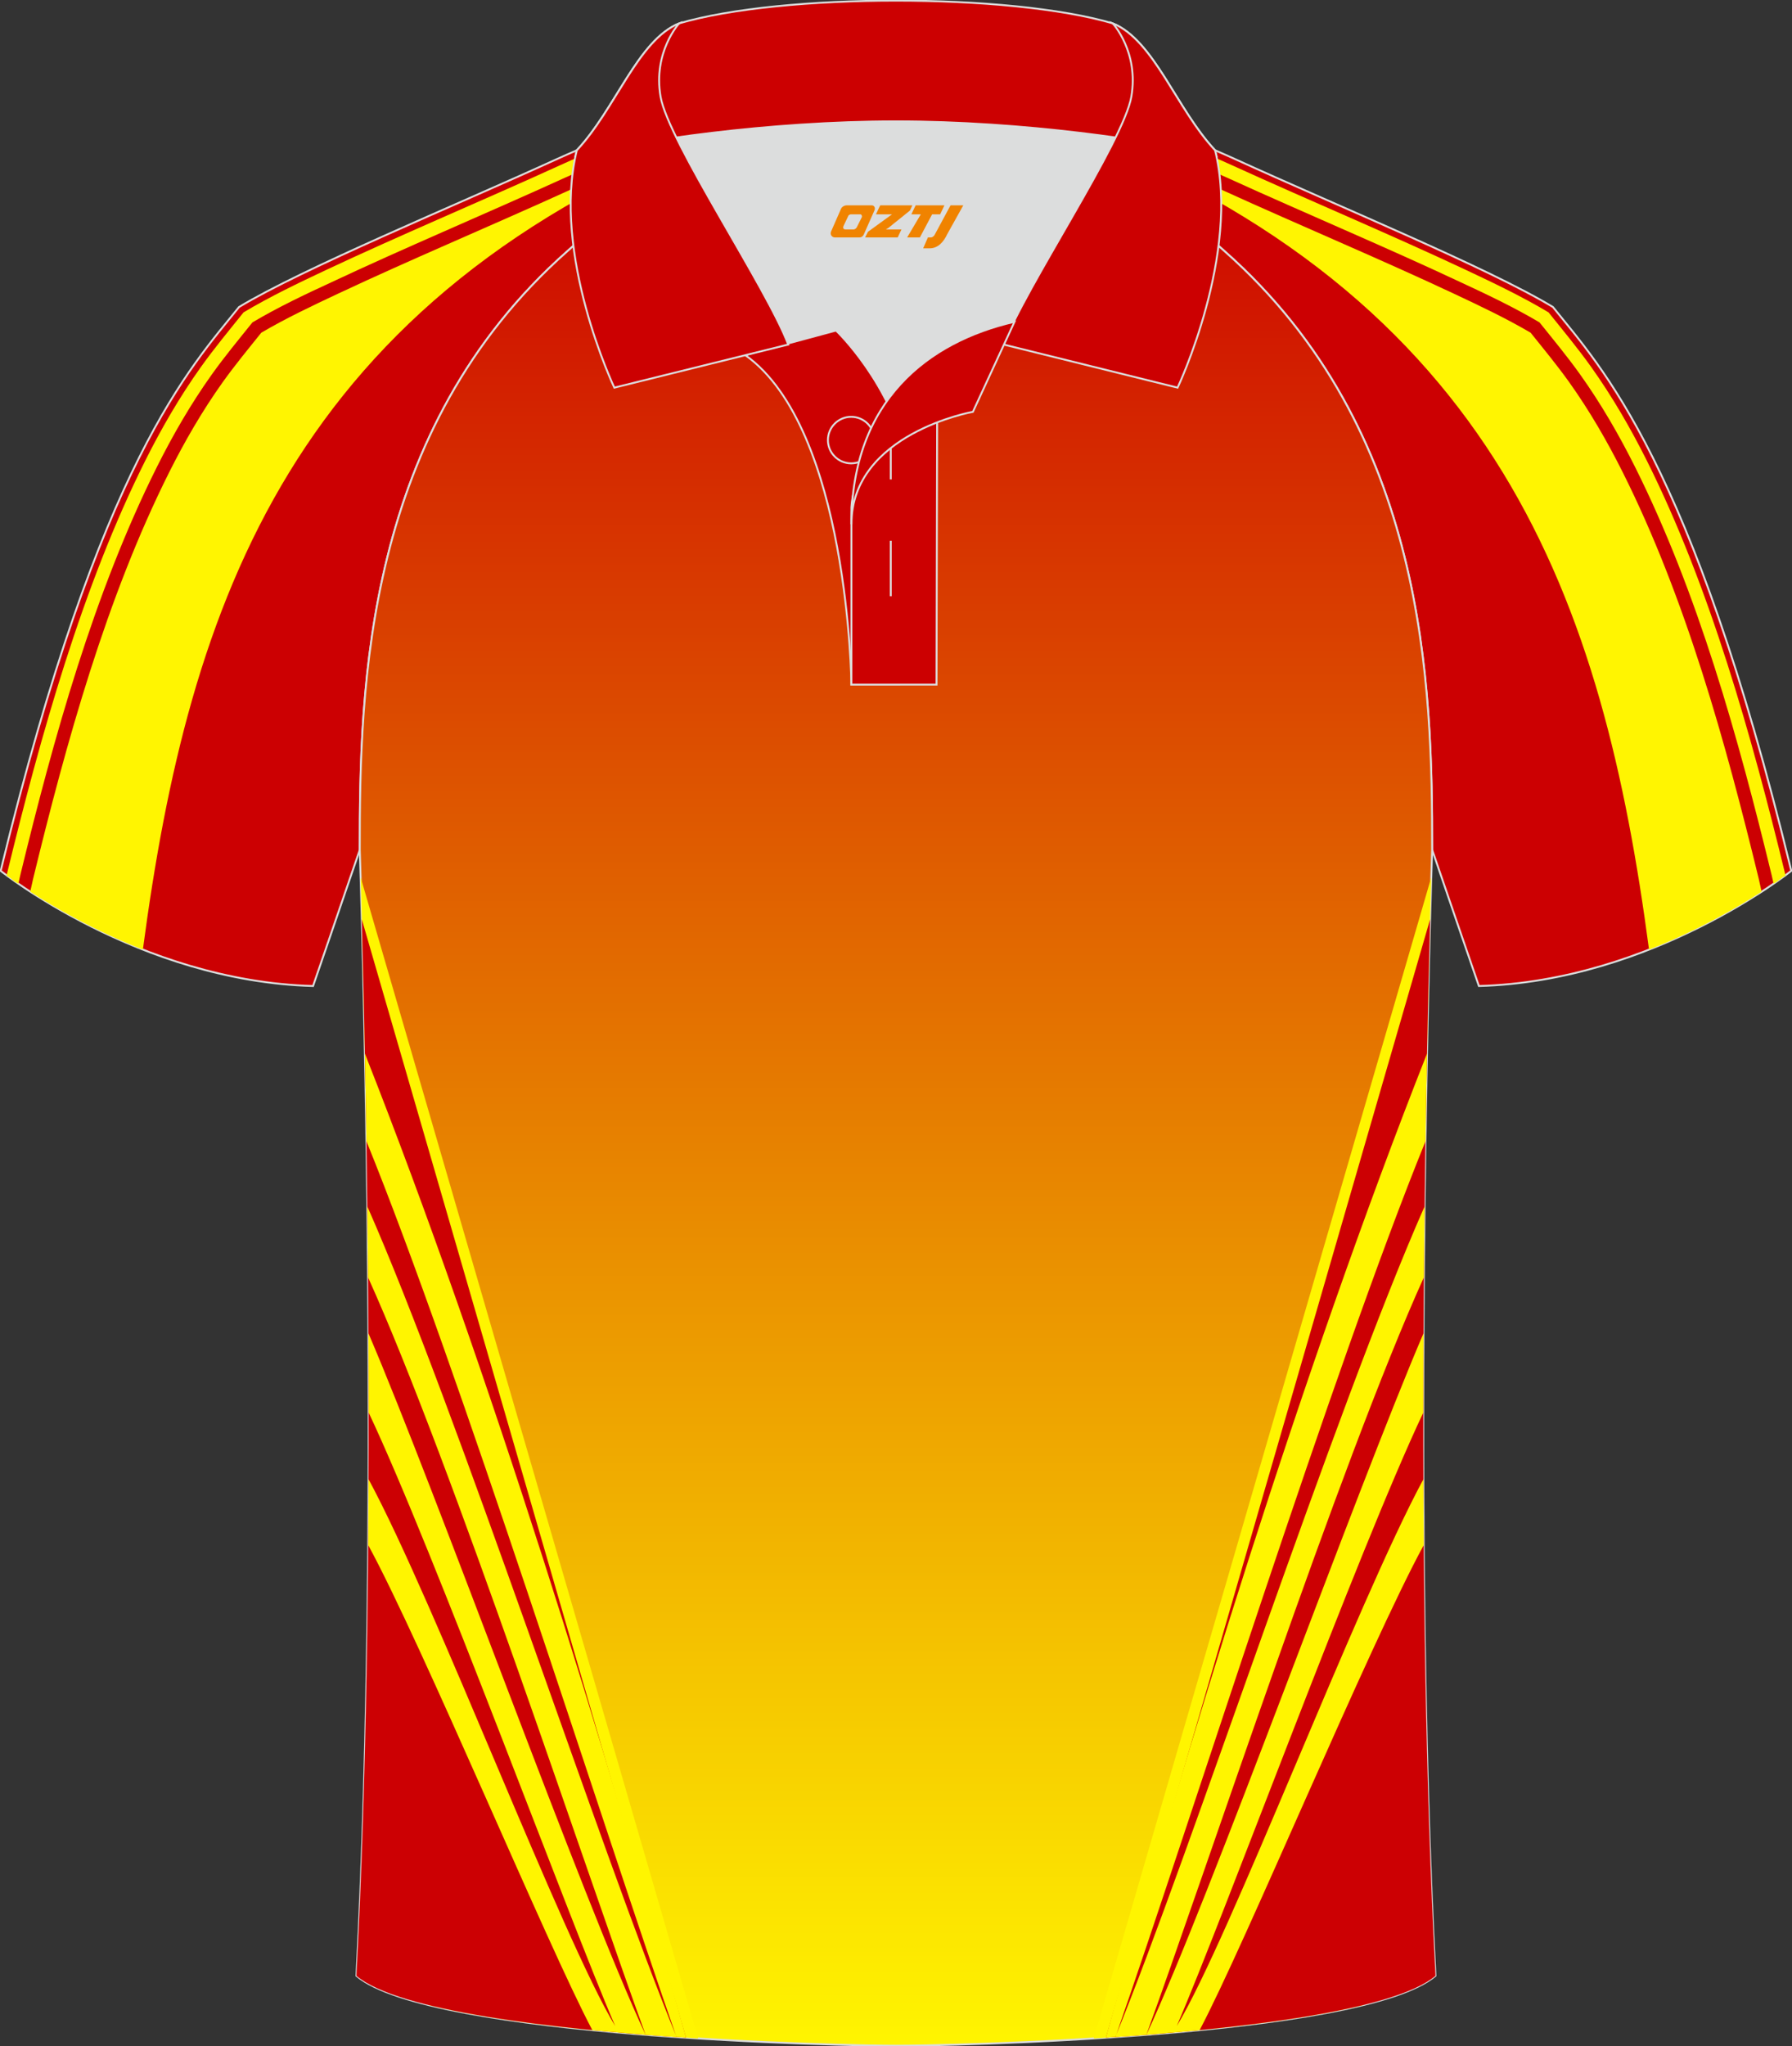 <?xml version="1.0" encoding="utf-8"?>
<!-- Generator: Adobe Illustrator 24.0.0, SVG Export Plug-In . SVG Version: 6.00 Build 0)  -->
<svg xmlns="http://www.w3.org/2000/svg" xmlns:xlink="http://www.w3.org/1999/xlink" version="1.1" id="图层_1" x="0px" y="0px" width="379.8px" height="433.5px" viewBox="0 0 379.8 433.5" enable-background="new 0 0 379.8 433.5" xml:space="preserve">
<rect x="0" y="0" width="379.8" height="433.5" fill="#333333" stroke="none"/>
<g>
	<path fill="#CC0002" stroke="#DCDDDD" stroke-width="0.4" stroke-miterlimit="22.926" d="M133.09,27.75   c-4.33,1.37-9.2,3.29-15.06,5.95C96.09,43.72,64.34,56.79,50.66,65.04C40.42,77.84,21.3,97.46,0.14,184.48   c0,0,29.19,23.38,66.21,24.4c0,0,7.17-20.82,9.9-28.84c0-34.68,1.03-88.85,44.05-126.87c8.02-7.36,28.69-19.88,41.87-26.31   L133.09,27.75z"/>
	<g>
		<path fill="#FFF501" d="M30.28,201.17C40,127.95,61.74,62.79,154.87,27.09h-0.02l-19.39,7.34l-0.15,0.05    c-4.9,1.55-9.65,3.54-14.33,5.67c-8.62,3.93-17.31,7.71-25.98,11.53c-7.84,3.45-15.67,6.92-23.42,10.56    c-5.47,2.57-10.99,5.18-16.2,8.24c-2.78,3.46-5.61,6.89-8.19,10.5c-4.31,6.05-8.04,12.49-11.36,19.12    c-13.32,26.6-21.79,57.22-28.81,86.06l-0.61,2.74C11.67,192.31,19.96,197.12,30.28,201.17z"/>
		<path fill="#FFF501" d="M53.5,68.3c-2.92,3.64-5.9,7.23-8.61,11.03c-4.4,6.17-8.2,12.73-11.59,19.5    c-13.42,26.81-21.96,57.59-29.02,86.66l-0.39,1.72l-0.05-0.03l-0.05-0.03l-0.05-0.03l-0.05-0.03l-0.05-0.03l-0.05-0.03l-0.02-0.02    L3.55,187l-0.05-0.03l-0.05-0.03l-0.05-0.03l-0.05-0.03l-0.05-0.03l-0.05-0.03l-0.04-0.03l-0.04-0.03l-0.04-0.03l-0.05-0.03    l-0.02-0.01l-0.02-0.02L3,186.64l-0.04-0.03l-0.04-0.03l-0.04-0.03l-0.04-0.03l-0.04-0.03l-0.04-0.03l-0.04-0.03l-0.04-0.03    l-0.04-0.03l-0.01-0.01l-0.04-0.06l-0.04-0.03l-0.04-0.03l-0.04-0.03l-0.04-0.03l-0.04-0.03l-0.04-0.03l-0.04-0.03l-0.04-0.03    l-0.04-0.03L2.19,186l-0.01-0.01L2.17,186l-0.04-0.03l-0.04-0.03l-0.04-0.03l-0.04-0.03l-0.04-0.02l-0.03-0.03l-0.03-0.02    l-0.02-0.01l-0.03-0.02l-0.03-0.02H1.82l-0.03-0.02l-0.03-0.02l-0.03-0.02l-0.03-0.02l-0.03-0.02l-0.03-0.02l-0.03-0.02    l-0.03-0.02l-0.03-0.02l-0.03-0.02l-0.03-0.02l0,0l-0.03-0.02l-0.03-0.02l-0.03-0.02l0.14-0.61c7-28.8,15.91-60.63,29.24-87.26    c3.46-6.91,7.33-13.58,11.81-19.87c2.87-4.02,5.95-7.72,9.03-11.56c5.57-3.34,11.7-6.26,17.57-9.02    c7.79-3.66,15.67-7.15,23.54-10.62c8.65-3.81,17.32-7.58,25.91-11.5c3.29-1.5,6.64-2.94,10.07-4.22c1.62-0.6,3.25-1.17,4.9-1.69    l3.85-1.46l8.7-0.26l-6.1,2.31l-5.45,2.06l-0.15,0.05c-5.01,1.59-9.87,3.62-14.65,5.79c-8.61,3.93-17.29,7.7-25.94,11.52    c-7.86,3.46-15.71,6.94-23.48,10.59C64.67,62.36,58.92,65.08,53.5,68.3z"/>
	</g>
	<path fill="#CC0002" stroke="#DCDDDD" stroke-width="0.4" stroke-miterlimit="22.926" d="M246.69,27.75   c4.33,1.37,9.2,3.29,15.06,5.95c21.94,10.02,53.7,23.08,67.38,31.34c10.24,12.8,29.36,32.42,50.52,119.44   c0,0-29.19,23.38-66.21,24.4c0,0-7.17-20.82-9.9-28.84c0-34.68-1.03-88.85-44.05-126.87c-8.02-7.36-28.69-19.88-41.87-26.31   L246.69,27.75z"/>
	<g>
		<path fill="#FFF501" d="M349.5,201.17c-9.72-73.22-31.46-138.38-124.59-174.08h0.02l19.39,7.34l0.15,0.05    c4.9,1.55,9.65,3.54,14.33,5.67c8.62,3.93,17.31,7.71,25.98,11.53c7.84,3.45,15.67,6.92,23.42,10.56    c5.47,2.57,10.99,5.18,16.2,8.24c2.78,3.46,5.61,6.89,8.19,10.5c4.31,6.05,8.04,12.49,11.36,19.12    c13.32,26.6,21.79,57.22,28.8,86.06l0.61,2.74C368.11,192.31,359.82,197.12,349.5,201.17z"/>
		<path fill="#FFF501" d="M326.29,68.3c2.92,3.64,5.9,7.23,8.61,11.03c4.4,6.17,8.2,12.73,11.59,19.5    c13.42,26.81,21.96,57.59,29.02,86.66l0.38,1.72l0.05-0.03l0.05-0.03l0.05-0.03l0.05-0.03l0.05-0.03l0.05-0.03l0.02-0.02    l0.02-0.01l0.05-0.03l0.05-0.03l0.05-0.03l0.05-0.03l0.05-0.03l0.05-0.03l0.04-0.03l0.05-0.03l0.04-0.03l0.04-0.03l0.02-0.01    l0.02-0.02l0.04-0.03l0.04-0.03l0.04-0.03l0.04-0.03l0.04-0.03l0.04-0.03l0.04-0.03l0.04-0.03l0.04-0.03l0.04-0.03l0.01-0.01    l0.03-0.02l0.04-0.03l0.04-0.03l0.04-0.03l0.04-0.03l0.04-0.03l0.04-0.03l0.04-0.03l0.04-0.03l0.04-0.03l0.04-0.03l0.01-0.01    l0.03-0.02l0.04-0.03l0.04-0.03l0.04-0.03l0.04-0.03l0.04-0.02l0.03-0.03l0.03-0.02l0.04-0.02l0.03-0.02l0.03-0.02H378l0.03-0.02    l0.03-0.02l0.03-0.02l0.03-0.02l0.03-0.02l0.03-0.02l0.03-0.02l0.03-0.02l0.03-0.02l0.03-0.02l0.03-0.02l0,0l0.03-0.02l0.03-0.02    l0.03-0.02l-0.14-0.61c-7-28.8-15.91-60.63-29.24-87.26c-3.46-6.91-7.33-13.58-11.81-19.87c-2.87-4.02-5.95-7.72-9.03-11.56    c-5.57-3.34-11.7-6.26-17.57-9.02c-7.79-3.66-15.67-7.15-23.54-10.62c-8.65-3.81-17.32-7.58-25.91-11.5    c-3.29-1.5-6.64-2.94-10.07-4.22c-1.62-0.6-3.25-1.17-4.9-1.69l-3.85-1.46l-8.7-0.26l6.1,2.31l5.45,2.06l0.15,0.05    c5.01,1.59,9.87,3.62,14.65,5.79c8.61,3.93,17.29,7.7,25.94,11.52c7.86,3.46,15.71,6.94,23.48,10.59    C315.11,62.36,320.86,65.08,326.29,68.3z"/>
	</g>
	<g>
		
			<linearGradient id="SVGID_1_" gradientUnits="userSpaceOnUse" x1="189.895" y1="385.85" x2="189.895" y2="791.48" gradientTransform="matrix(1 0 0 1 0 -358.11)">
			<stop offset="0" style="stop-color:#CC0000"/>
			<stop offset="1" style="stop-color:#FFF500"/>
		</linearGradient>
		<path fill="url(#SVGID_1_)" stroke="#DCDDDD" stroke-width="0.4" stroke-miterlimit="22.926" d="M76.25,180.05    c0,0.08,4.68,137.18-0.7,238.51c15.6,13.14,104.62,14.84,114.34,14.81c9.72,0.03,98.74-1.67,114.34-14.82    c-5.38-101.35-0.7-238.49-0.7-238.51l0,0c0-34.68-1.03-88.85-44.05-126.87c-7.66-7.03-26.88-18.77-40.06-25.42l-59.04-0.01    c-13.19,6.64-32.42,18.39-40.08,25.43C77.28,91.2,76.25,145.37,76.25,180.05L76.25,180.05z"/>
	</g>
	<g>
		<path fill="#FFF500" d="M147.97,431.83L76.43,185.82c0.25,8.45,0.72,25.65,1.1,48.03L90.8,424.74    C105.88,428.45,128.22,430.61,147.97,431.83z"/>
		<path fill="#CC0003" d="M145.4,431.67L76.68,194.74c1.02,38.02,3.18,142.45-1.14,223.82C84.43,426.04,117.11,429.81,145.4,431.67z    "/>
		<path fill="#FFF500" d="M77.66,241.75c19.78,48.7,49.51,143.3,65.72,189.79c-2.17-0.15-4.36-0.31-6.55-0.48    c-13.54-28.98-44.1-114.43-58.74-148.61c0.03,5.5,0.05,11.11,0.05,16.81c13.94,29.52,42.35,107.05,52.25,129.95    c-11.28-18.62-38.05-89.46-52.27-115.83c-0.02,4.61-0.04,9.27-0.08,13.94c11.53,21.19,38.14,85.16,47.5,102.74    c3.75,0.37,7.53,0.7,11.29,0.99C124.99,398.7,95.7,309.68,78,270.59c-0.04-5.14-0.09-10.16-0.15-15.02    c19.02,43.05,49.63,137.14,65.55,175.96l2,0.13c-16.57-59.74-41.57-141.42-68.07-208.48C77.45,228.95,77.56,235.16,77.66,241.75z"/>
		<g>
			<path fill="#FFF500" d="M231.81,431.83l71.54-246.01c-0.25,8.45-0.72,25.66-1.1,48.04l-13.27,190.88     C273.9,428.45,251.56,430.61,231.81,431.83z"/>
			<path fill="#CC0003" d="M234.38,431.67l68.72-236.93c-1.02,38.03-3.18,142.45,1.14,223.82     C295.35,426.04,262.67,429.81,234.38,431.67z"/>
			<path fill="#FFF500" d="M302.13,241.75c-19.78,48.7-49.51,143.3-65.72,189.79c2.17-0.15,4.36-0.31,6.55-0.48     c13.54-28.98,44.1-114.43,58.74-148.61c-0.03,5.5-0.05,11.11-0.05,16.81c-13.94,29.52-42.35,107.05-52.25,129.95     c11.28-18.62,38.05-89.46,52.27-115.83c0.02,4.61,0.04,9.27,0.08,13.94c-11.54,21.18-38.14,85.16-47.5,102.74     c-3.75,0.37-7.53,0.7-11.29,0.99c11.84-32.35,41.12-121.37,58.82-160.46c0.04-5.14,0.09-10.16,0.15-15.02     c-19.02,43.06-49.63,137.14-65.55,175.96l-2,0.13c16.57-59.74,41.57-141.42,68.07-208.48     C302.33,228.95,302.22,235.16,302.13,241.75z"/>
		</g>
	</g>
	<g>
		<g>
			<path fill="#DCDDDD" d="M187.91,85.04c6.44-9.11,16.35-14.37,26.94-16.84c5.24-10.64,16.09-27.82,21.62-39.14     c-26.77-6.52-66.39-6.52-93.16,0c6.43,13.14,20,34.17,23.66,43.71l10.22-2.75C177.19,70.02,183.19,75.69,187.91,85.04z"/>
			<path fill="#CC0001" stroke="#DCDDDD" stroke-width="0.4" stroke-miterlimit="22.926" d="M157.93,75.21l19.26-5.19     c0,0,11.74,11.1,15.3,27.84c3.55,16.74-1.86,47.18-1.86,47.18h-10.18C180.45,145.03,179.92,90.78,157.93,75.21z"/>
			<path fill="#CC0001" stroke="#DCDDDD" stroke-width="0.4" stroke-miterlimit="22.926" d="M180.45,107.49v37.54h18.04l0.14-60.77     C189.79,87.17,180.94,98.7,180.45,107.49z"/>
			<path fill="#CC0001" stroke="#DCDDDD" stroke-width="0.4" stroke-miterlimit="22.926" d="M121.97,33.04     c13.39-3.26,40.91-7.33,67.92-7.33c27,0,54.53,4.07,67.92,7.33l-0.28-1.2c-8.23-8.78-12.93-23.33-21.69-26.89     c-10.94-3.21-28.44-4.82-45.95-4.82s-35.01,1.61-45.95,4.82c-8.77,3.57-13.47,18.11-21.69,26.89L121.97,33.04z"/>
			<path fill="#CC0001" stroke="#DCDDDD" stroke-width="0.4" stroke-miterlimit="22.926" d="M143.94,4.95c0,0-5.58,6.05-3.94,15.53     c1.63,9.49,22.57,40.53,27.06,52.51l-36.86,9.13c0,0-13.39-28.22-7.95-50.28C130.48,23.07,135.18,8.52,143.94,4.95z"/>
			<path fill="#CC0001" stroke="#DCDDDD" stroke-width="0.4" stroke-miterlimit="22.926" d="M235.84,4.95c0,0,5.58,6.05,3.94,15.53     c-1.63,9.49-22.57,40.53-27.06,52.51l36.86,9.13c0,0,13.39-28.22,7.95-50.28C249.31,23.07,244.6,8.52,235.84,4.95z"/>
			<path fill="none" stroke="#DCDDDD" stroke-width="0.4" stroke-miterlimit="22.926" d="M180.4,98.16c2.72,0,4.93-2.21,4.93-4.93     s-2.21-4.93-4.93-4.93c-2.72,0-4.93,2.21-4.93,4.93S177.69,98.16,180.4,98.16z"/>
			
				<line fill="none" stroke="#DCDDDD" stroke-width="0.4" stroke-miterlimit="22.926" x1="188.79" y1="114.56" x2="188.79" y2="126.31"/>
			
				<line fill="none" stroke="#DCDDDD" stroke-width="0.4" stroke-miterlimit="22.926" x1="188.79" y1="89.8" x2="188.79" y2="101.56"/>
			<path fill="#CC0001" stroke="#DCDDDD" stroke-width="0.4" stroke-miterlimit="22.926" d="M215.01,68.17l-8.81,19.07     c0,0-25.75,4.58-25.75,23.82C180.45,84.88,196.73,72.37,215.01,68.17z"/>
		</g>
		
	</g>
</g>
<g>
	<path fill="#F08300" d="M201.46,43.5l-3.4,6.3c-0.2,0.3-0.5,0.5-0.8,0.5h-0.6l-1,2.3h1.2c2,0.1,3.2-1.5,3.9-3L204.16,43.5h-2.5L201.46,43.5z"/>
	<polygon fill="#F08300" points="194.26,43.5 ,200.16,43.5 ,199.26,45.4 ,197.56,45.4 ,194.96,50.3 ,192.26,50.3 ,195.16,45.4 ,193.16,45.4 ,194.06,43.5"/>
	<polygon fill="#F08300" points="188.26,48.6 ,187.76,48.6 ,188.26,48.3 ,192.86,44.6 ,193.36,43.5 ,186.56,43.5 ,186.26,44.1 ,185.66,45.4 ,188.46,45.4 ,189.06,45.4 ,183.96,49.1    ,183.36,50.3 ,189.96,50.3 ,190.26,50.3 ,191.06,48.6"/>
	<path fill="#F08300" d="M184.76,43.5H179.46C178.96,43.5,178.46,43.8,178.26,44.2L176.16,49C175.86,49.6,176.26,50.3,176.96,50.3h5.2c0.4,0,0.7-0.2,0.9-0.6L185.36,44.5C185.56,44,185.26,43.5,184.76,43.5z M182.66,46L181.56,48.2C181.36,48.5,181.06,48.6,180.96,48.6l-1.8,0C178.96,48.6,178.56,48.5,178.76,47.9l1-2.1c0.1-0.3,0.4-0.4,0.7-0.4h1.9   C182.56,45.4,182.76,45.7,182.66,46z"/>
</g>
</svg>
